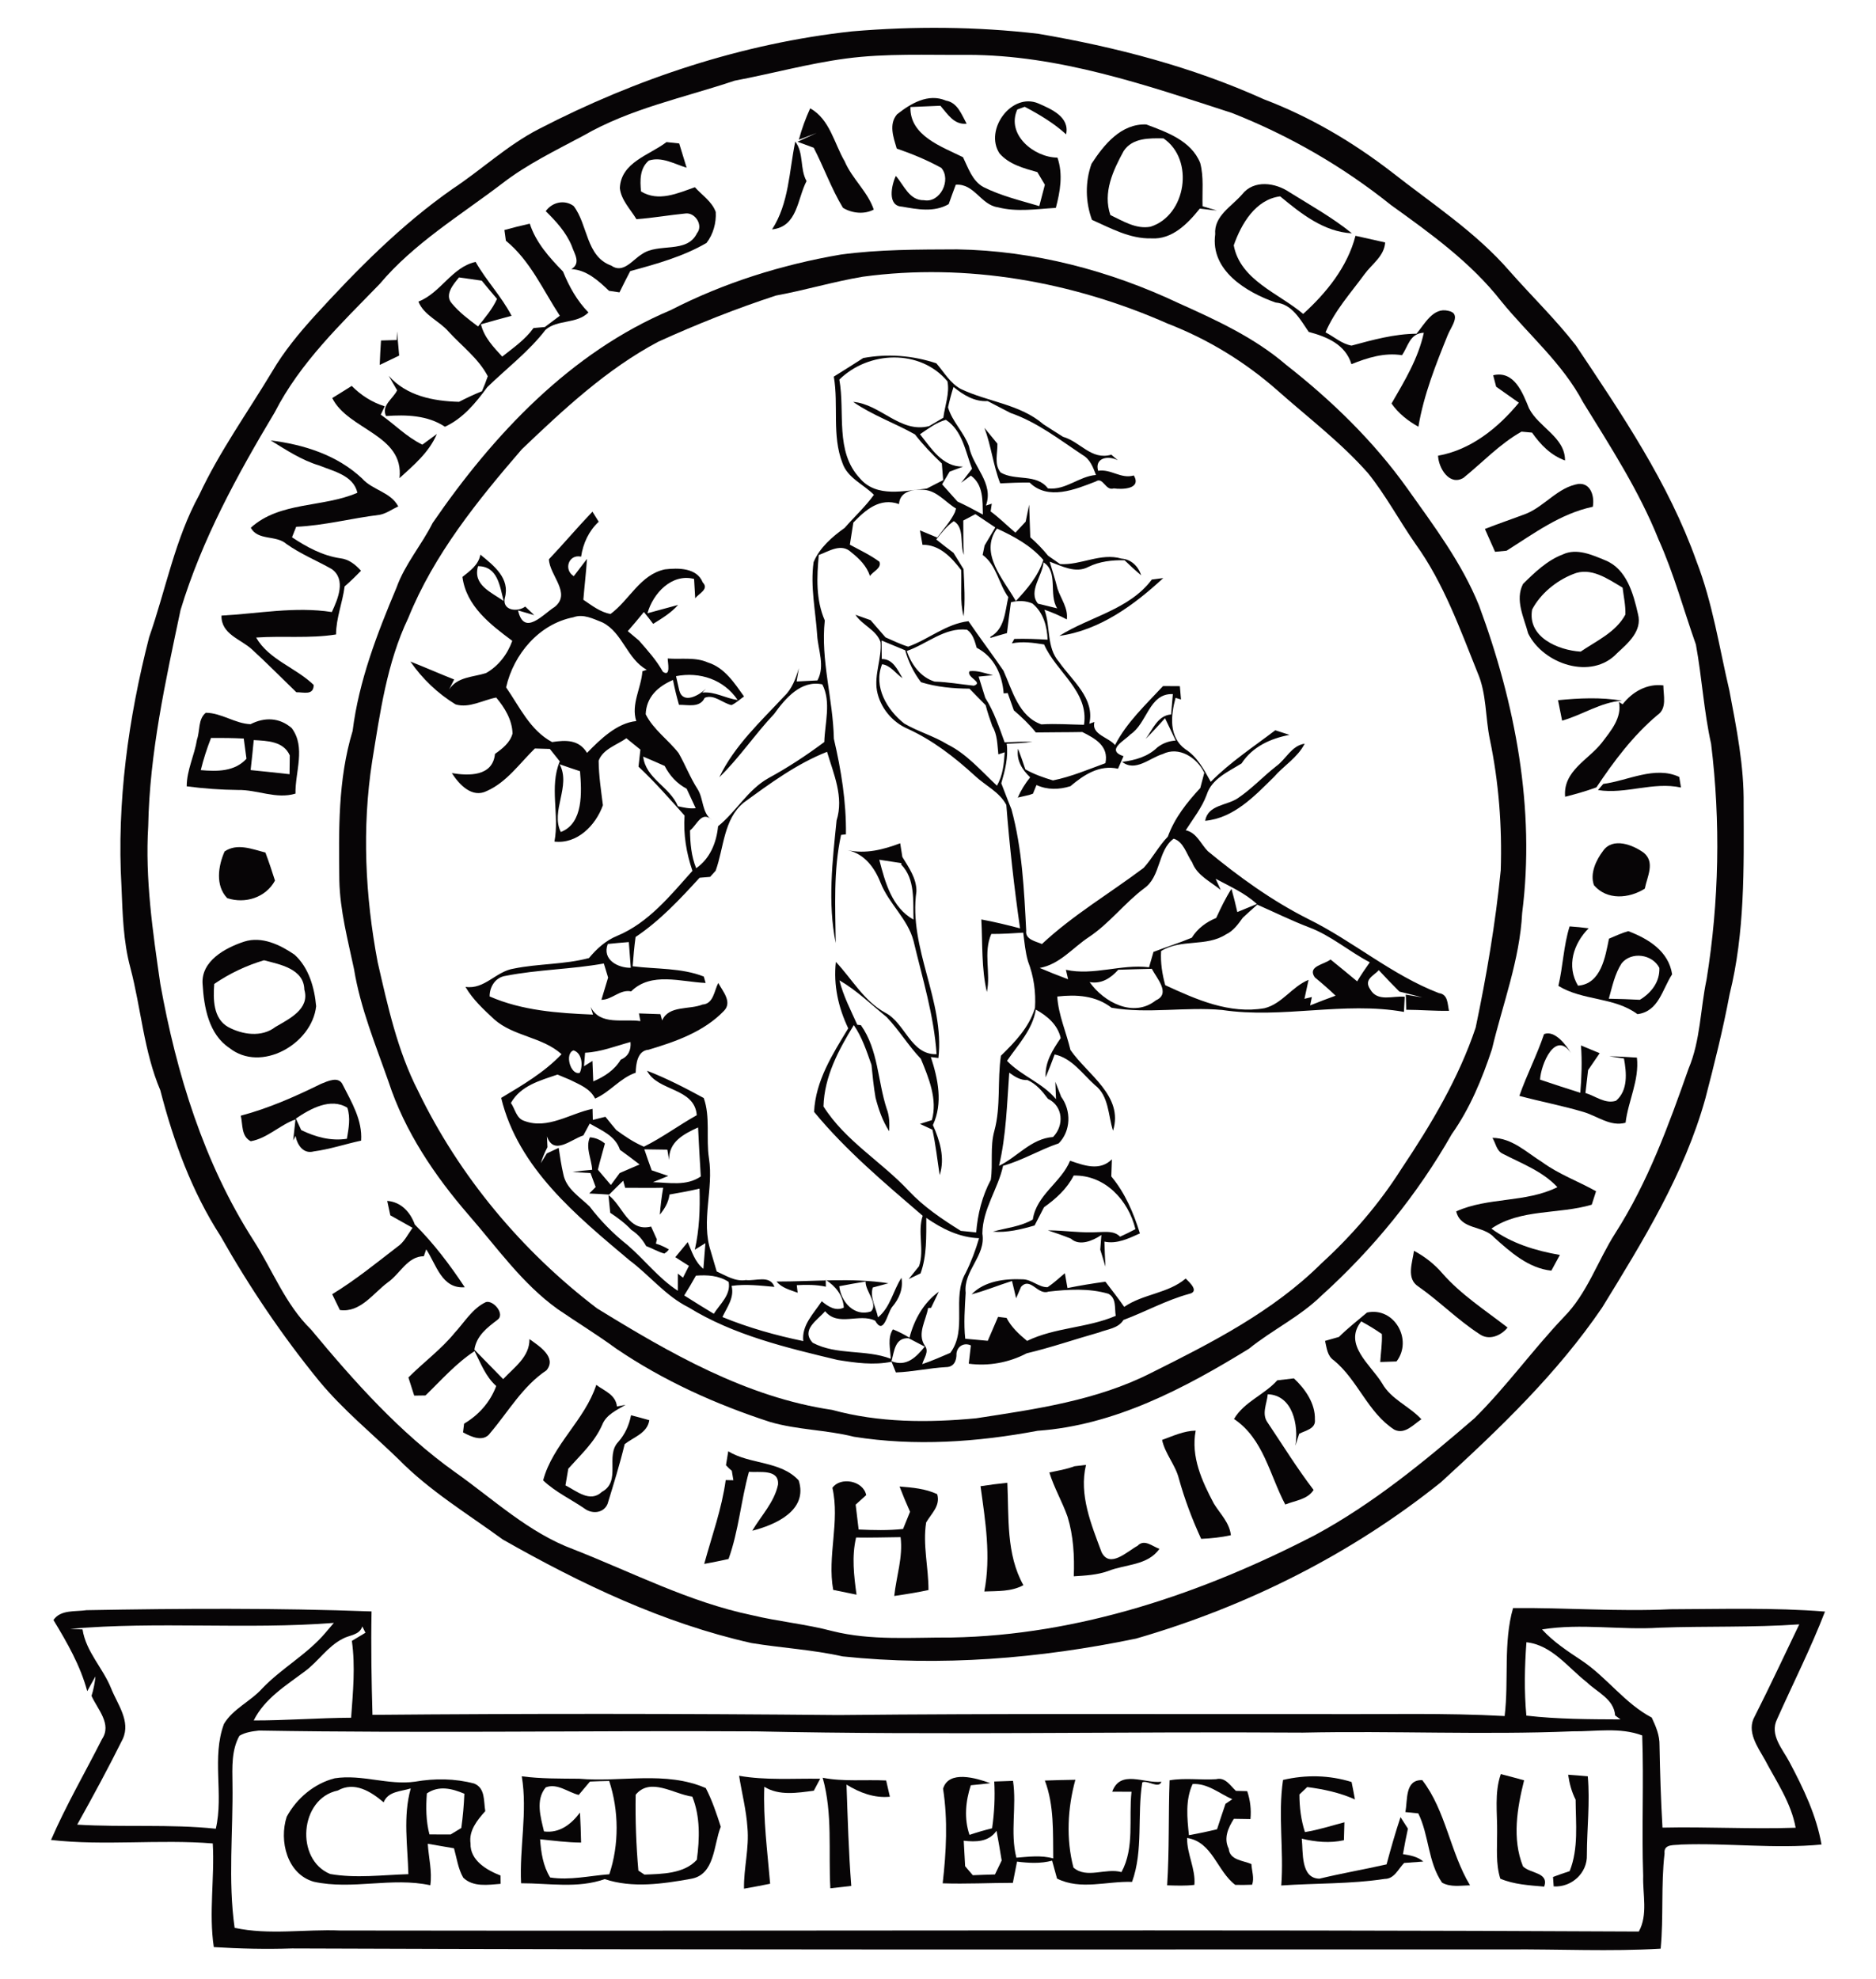 <svg width="91" height="96" viewBox="0 0 91 96" fill="none" xmlns="http://www.w3.org/2000/svg">
<path d="M41.325 1.522C44.327 1.266 47.369 1.287 50.366 1.638C54.116 2.279 57.832 3.242 61.309 4.816C63.543 5.663 65.615 6.886 67.508 8.345C69.459 9.88 71.575 11.249 73.217 13.14C74.281 14.35 75.446 15.474 76.437 16.747C78.656 20.07 80.939 23.42 82.29 27.218C83.074 29.238 83.394 31.39 83.887 33.489C84.233 35.317 84.606 37.161 84.579 39.031C84.59 42.106 84.645 45.228 83.897 48.232C83.58 49.931 83.158 51.608 82.723 53.28C81.703 56.946 79.689 60.206 77.717 63.418C75.543 66.615 72.732 69.302 69.894 71.895C65.539 75.387 60.459 77.929 55.112 79.475C50.442 80.445 45.625 80.841 40.873 80.34C39.416 80.013 37.923 79.933 36.455 79.693C32.178 78.733 28.182 76.827 24.387 74.669C22.669 73.414 20.826 72.303 19.329 70.774C18.036 69.521 16.633 68.376 15.482 66.984C13.685 64.784 12.094 62.421 10.694 59.947C9.304 57.793 8.415 55.358 7.778 52.885C6.975 50.991 6.844 48.915 6.325 46.943C5.976 45.653 5.947 44.313 5.892 42.989C5.659 38.92 6.225 34.837 7.235 30.905C8.042 28.602 8.483 26.155 9.666 24C10.649 21.898 12.005 20.012 13.195 18.032C13.77 17.048 14.496 16.172 15.256 15.331C17.307 13.084 19.46 10.903 21.959 9.157C23.372 8.221 24.62 7.039 26.136 6.259C30.872 3.809 36.017 2.102 41.325 1.522ZM41.041 2.838C39.219 3.081 37.438 3.574 35.634 3.914C33.174 4.74 30.581 5.262 28.31 6.573C26.968 7.293 25.58 7.957 24.369 8.893C22.329 10.449 20.089 11.789 18.416 13.775C16.549 15.698 14.564 17.578 13.326 19.999C11.506 23.038 9.791 26.176 8.758 29.586C8.029 33.038 7.256 36.517 7.19 40.064C7.035 42.628 7.408 45.184 7.775 47.713C8.556 52.067 9.888 56.398 12.285 60.143C13.219 61.59 13.832 63.26 15.086 64.484C17.184 67.01 19.394 69.492 22.079 71.407C23.944 72.725 25.651 74.345 27.822 75.149C30.681 76.27 33.439 77.707 36.463 78.338C37.758 78.652 39.09 78.77 40.38 79.113C42.269 79.585 44.225 79.414 46.152 79.424C52.341 79.314 58.333 77.28 63.795 74.453C66.617 72.926 69.105 70.877 71.528 68.785C73.073 67.253 74.347 65.473 75.847 63.893C76.993 62.743 77.494 61.155 78.357 59.808C79.933 57.344 80.942 54.583 81.907 51.835C82.489 50.461 82.476 48.942 82.783 47.499C83.389 43.733 83.467 39.861 83.001 36.077C82.647 34.486 82.558 32.862 82.264 31.264C81.663 29.562 81.191 27.811 80.452 26.166C79.505 23.802 78.115 21.658 76.786 19.503C75.795 17.623 74.148 16.241 72.823 14.614C71.35 12.728 69.388 11.322 67.466 9.94C65.143 8.076 62.536 6.575 59.77 5.483C55.6 4.13 51.357 2.659 46.92 2.661C44.962 2.677 42.99 2.58 41.041 2.838Z" fill="#070506"/>
<path d="M43.514 5.544C44.175 5.022 45.022 4.51 45.887 4.88C46.451 4.975 46.645 5.56 46.889 6C46.275 6.064 45.966 5.531 45.617 5.13C45.132 5.154 44.644 5.167 44.162 5.191C44.123 6.586 45.68 7.111 46.713 7.625C46.968 8.145 47.157 8.764 47.694 9.068C48.554 9.5 49.496 9.724 50.413 9.996C50.503 9.651 50.594 9.305 50.684 8.96C50.563 8.754 50.44 8.551 50.319 8.348C49.666 8.163 48.948 7.976 48.483 7.44C47.733 6.293 49.073 4.466 50.369 5.017C50.99 5.291 51.898 5.668 51.714 6.515C51.116 5.969 50.419 5.555 49.708 5.18C49.619 5.212 49.438 5.28 49.346 5.312C48.798 6.533 50.167 7.641 51.294 7.644C51.572 8.448 51.428 9.284 51.216 10.083C50.282 10.136 49.325 10.294 48.407 10.054C47.576 9.941 47.264 8.891 46.362 8.96C46.244 9.273 46.129 9.587 46.019 9.901C45.31 10.31 44.508 10.154 43.75 10.022C43.029 9.988 43.242 8.981 43.454 8.532C43.85 8.983 44.109 9.73 44.82 9.711C45.602 9.859 46.163 8.727 45.659 8.142C44.972 7.762 44.24 7.462 43.498 7.206C43.341 6.67 43.1 6.027 43.514 5.544Z" fill="#070506"/>
<path d="M38.75 6.778C38.891 6.253 39.075 5.747 39.3 5.254C40.255 5.789 40.459 6.944 40.973 7.825C41.333 8.672 42.09 9.294 42.384 10.165C41.917 10.413 41.325 10.344 40.889 10.08C40.328 9.152 39.964 8.118 39.471 7.166L38.684 6.876L39.612 6.449C39.395 6.53 38.965 6.697 38.75 6.778Z" fill="#070506"/>
<path d="M52.947 7.944C53.547 7.018 54.384 5.987 55.603 6.037C56.599 6.411 57.782 6.823 58.218 7.902C58.401 8.585 58.309 9.305 58.333 10.004C58.506 10.056 58.855 10.159 59.03 10.212C58.752 10.18 58.474 10.151 58.197 10.12C57.617 10.845 56.856 11.628 55.852 11.562C54.809 11.589 53.891 11.074 52.968 10.663C52.648 9.793 52.632 8.817 52.947 7.944ZM54.507 7.324C53.993 8.265 53.487 9.339 53.862 10.431C54.47 10.718 55.11 11.13 55.813 10.995C57.541 10.447 57.955 7.743 56.437 6.712C55.755 6.702 54.932 6.68 54.507 7.324Z" fill="#070506"/>
<path d="M30.067 9.12C30.127 7.865 31.496 7.53 32.33 6.892C32.485 6.907 32.794 6.942 32.946 6.958C33.067 7.351 33.188 7.741 33.306 8.134C32.71 7.957 32.112 7.585 31.475 7.786C31.027 8.16 31.043 8.761 31.095 9.286C31.942 9.803 32.87 9.376 33.707 9.081C34.053 9.468 34.538 9.774 34.719 10.283C34.748 10.813 34.598 11.362 34.271 11.784C33.13 12.448 31.837 12.805 30.571 13.15C30.392 13.49 30.219 13.836 30.049 14.181C29.92 14.163 29.669 14.126 29.54 14.105C29.034 13.617 28.452 13.089 27.715 13.053C28.205 12.762 27.849 12.288 27.733 11.926C27.46 11.264 26.973 10.734 26.472 10.241C26.787 9.803 27.382 9.669 27.825 9.991C28.523 10.895 28.418 12.441 29.648 12.881C30.232 13.295 30.681 12.601 31.134 12.33C31.931 11.76 33.321 12.325 33.809 11.312C34.126 10.929 33.72 10.299 33.258 10.354C32.461 10.431 31.672 10.573 30.872 10.631C30.584 10.151 30.125 9.698 30.067 9.12Z" fill="#070506"/>
<path d="M38.576 6.865C39.004 7.432 38.789 8.187 39.124 8.783C38.671 9.642 38.694 10.995 37.451 11.127C38.275 9.851 38.277 8.308 38.576 6.865Z" fill="#070506"/>
<path d="M60.255 9.424C60.824 8.704 61.87 8.859 62.549 9.323C63.575 9.962 64.634 10.552 65.576 11.315C64.22 11.249 63.103 10.357 62.098 9.524C60.9 9.674 60.21 10.861 59.846 11.9C60.163 13.596 62.033 14.224 63.213 15.226C64.34 14.208 65.368 12.934 65.751 11.436C66.228 11.547 66.708 11.652 67.191 11.76C67.144 12.433 66.546 12.805 66.184 13.306C65.518 14.216 64.742 15.068 64.298 16.12C64.715 16.336 65.085 16.679 65.56 16.763C66.593 16.484 67.631 16.196 68.712 16.186C69.105 15.716 69.519 14.893 70.248 15.075C70.922 15.205 70.377 15.869 70.23 16.241C69.645 17.684 69.061 19.155 68.803 20.698C68.295 20.413 67.836 20.055 67.5 19.572C68.13 18.48 68.796 17.389 69.066 16.138C68.376 16.17 68.308 16.806 68.006 17.228C67.151 17.093 66.339 17.349 65.555 17.663C65.263 16.703 64.364 16.334 63.483 16.099C63.071 15.5 62.681 14.746 61.873 14.672C60.454 14.174 58.705 13.119 58.946 11.365C58.876 10.473 59.751 10.012 60.255 9.424Z" fill="#070506"/>
<path d="M24.468 11.156C24.875 11.043 25.287 10.94 25.698 10.848C25.995 11.768 26.653 12.496 27.311 13.171C27.607 13.902 27.99 14.587 28.544 15.155C27.974 15.727 27.044 15.484 26.462 15.998C25.651 17.051 24.584 17.86 23.637 18.778C23.079 19.54 22.46 20.295 21.584 20.698C20.734 20.136 19.699 20.11 18.726 20.179C18.482 19.662 19.075 19.335 19.263 18.931C19.127 18.696 18.991 18.462 18.854 18.227C19.72 19.208 21.023 19.456 22.266 19.49C22.628 19.303 22.997 19.129 23.378 18.976C23.483 18.736 23.577 18.496 23.661 18.248C23.212 17.386 22.405 16.792 21.76 16.085C21.306 15.558 20.572 15.305 20.296 14.63C21.387 14.202 21.917 12.955 23.071 12.704C23.59 13.617 24.332 14.382 24.815 15.318C24.316 15.45 23.823 15.587 23.33 15.729C23.483 16.365 23.936 16.832 24.361 17.296C24.899 16.871 25.473 16.476 25.879 15.911C26.016 15.898 26.294 15.874 26.43 15.861C26.671 15.677 26.913 15.495 27.156 15.315C26.336 14.065 25.725 12.644 24.539 11.676C24.521 11.547 24.484 11.286 24.468 11.156ZM21.912 14.709C22.274 15.152 22.735 15.492 23.189 15.835C23.524 15.41 23.884 14.996 24.109 14.498C23.858 14.205 23.611 13.91 23.367 13.612C23 13.559 22.633 13.506 22.266 13.456C22.001 13.778 21.547 14.295 21.912 14.709Z" fill="#070506"/>
<path d="M40.782 12.348C42.649 12.095 44.542 12.103 46.425 12.095C50.146 12.156 53.828 13.121 57.187 14.711C59.009 15.529 60.861 16.381 62.389 17.697C64.595 19.424 66.632 21.4 68.266 23.692C69.551 25.504 70.909 27.297 71.746 29.375C73.5 34.112 74.481 39.228 73.836 44.284C73.72 46.56 72.892 48.697 72.37 50.891C71.893 52.334 71.303 53.763 70.422 55.008C68.751 57.946 66.588 60.599 64.086 62.856C63.042 63.874 61.71 64.505 60.583 65.417C57.452 67.343 54.064 69.133 50.332 69.397C47.403 69.948 44.377 70.157 41.422 69.687C40.079 69.347 38.676 69.358 37.347 68.967C34.724 68.115 32.181 66.968 29.894 65.415C28.971 64.74 27.998 64.144 27.057 63.5C25.334 62.268 24.109 60.507 22.73 58.927C21.078 57.017 19.63 54.873 18.841 52.45C18.212 50.659 17.48 48.889 17.173 47.006C16.872 45.584 16.494 44.171 16.46 42.71C16.431 40.278 16.389 37.802 17.105 35.452C17.407 33.025 18.293 30.736 19.234 28.5C19.641 27.36 20.448 26.44 20.986 25.366C23.928 21.081 27.676 17.088 32.529 15.044C35.115 13.715 37.923 12.836 40.782 12.348ZM41.849 13.422C40.433 13.659 39.056 14.076 37.645 14.334C35.702 14.967 33.799 15.727 31.937 16.571C29.438 17.895 27.348 19.849 25.313 21.79C23.163 24.28 21.049 26.893 19.803 29.977C18.762 32.155 18.437 34.571 18.052 36.931C17.553 40.159 17.713 43.464 18.319 46.666C18.81 48.799 19.276 50.959 20.283 52.919C22.279 57.057 25.318 60.686 28.958 63.458C32.487 65.631 36.206 67.773 40.365 68.384C42.633 69.007 45.022 69.012 47.348 68.791C50.24 68.347 53.206 67.931 55.847 66.586C58.771 65.127 61.752 63.611 64.099 61.277C65.578 59.924 66.9 58.394 67.975 56.698C69.412 54.551 70.757 52.302 71.581 49.841C72.11 47.322 72.543 44.775 72.797 42.211C72.866 40.083 72.703 37.941 72.268 35.855C72.045 34.787 72.116 33.653 71.678 32.638C70.815 30.494 70.026 28.278 68.665 26.387C67.875 25.256 67.225 24.027 66.36 22.951C65.041 21.455 63.444 20.25 61.959 18.931C60.397 17.555 58.598 16.455 56.657 15.703C52.034 13.659 46.876 12.739 41.849 13.422Z" fill="#070506"/>
<path d="M19.245 16.492C19.248 16.386 19.256 16.178 19.258 16.072C19.292 16.463 19.331 16.856 19.363 17.246C19.048 17.399 18.736 17.549 18.419 17.7C18.435 17.304 18.453 16.908 18.482 16.515C18.673 16.51 19.053 16.497 19.245 16.492Z" fill="#070506"/>
<path d="M41.875 17.365C43.063 17.146 44.272 17.241 45.418 17.621C45.793 18.05 46.089 18.588 46.606 18.866C47.914 19.493 49.48 19.601 50.61 20.577C50.925 20.783 51.245 20.983 51.565 21.186C52.412 21.429 52.934 22.334 53.907 22.054C53.985 22.123 54.142 22.257 54.221 22.323C53.752 22.08 53.088 22.204 53.267 22.835C53.901 22.735 54.368 23.244 55 23.061C55.383 23.726 54.439 23.747 54.025 23.689C53.618 23.826 53.518 23.109 53.151 23.354C52.157 23.739 50.841 24.288 49.942 23.404C49.467 23.402 48.992 23.42 48.518 23.444C48.177 22.574 48.082 21.627 47.752 20.751C47.964 21.004 48.166 21.265 48.381 21.519C48.394 21.991 48.211 22.51 48.536 22.916C49.252 23.341 50.275 22.953 50.833 23.689C51.699 23.787 52.344 23.098 53.164 23.038C53.025 22.674 52.881 22.278 52.525 22.075C51.4 21.329 50.311 20.474 49.021 20.031C48.651 19.836 48.276 19.649 47.909 19.454C47.27 19.493 46.727 19.156 46.252 18.768C46.147 19.095 46.061 19.425 45.987 19.759C46.192 20.456 46.758 20.967 47.002 21.645C47.185 22.645 48.224 23.42 47.825 24.523L48.109 24.43C48.096 24.523 48.067 24.71 48.053 24.805C48.478 25.119 48.851 25.493 49.255 25.836C49.42 25.657 49.588 25.48 49.753 25.301C49.795 25.092 49.879 24.681 49.921 24.475C49.942 25.003 49.957 25.533 49.976 26.06C50.29 26.332 50.579 26.633 50.841 26.954C50.988 27.055 51.276 27.258 51.423 27.36C52.441 27.421 53.385 26.799 54.4 27.094C54.871 27.126 55.218 27.468 55.357 27.906C55.076 27.672 54.809 27.424 54.549 27.173C53.946 27.163 53.343 27.226 52.797 27.495C52.176 27.827 51.505 27.455 50.917 27.242C51.046 27.68 51.19 28.117 51.3 28.563C51.465 29.051 51.822 29.502 51.748 30.043C51.4 29.858 51.038 29.7 50.663 29.573C50.969 30.399 50.752 31.401 51.368 32.102C52.005 33.015 53.125 33.872 52.839 35.104L53.088 35.017C52.926 35.629 53.781 35.758 54.087 36.138C54.659 35.027 55.582 34.178 56.416 33.276C56.686 33.276 56.959 33.279 57.232 33.281C57.245 33.442 57.271 33.767 57.287 33.927L57.024 33.848C56.791 34.7 56.686 35.742 57.489 36.333C58.081 36.707 58.401 37.327 58.731 37.92C59.678 36.963 60.798 36.23 61.86 35.42C62.091 35.491 62.321 35.568 62.552 35.644C61.627 35.818 60.756 36.217 60.224 37.029C59.586 37.43 58.776 37.77 58.532 38.551C58.299 39.181 57.874 39.709 57.517 40.27C58.052 40.389 58.241 40.93 58.587 41.283C60.1 42.531 61.697 43.688 63.454 44.572C65.639 45.648 67.511 47.291 69.798 48.169C70.246 48.23 70.209 48.689 70.288 49.029C69.596 49.039 68.906 48.979 68.214 48.976L68.19 48.243C68.392 48.277 68.793 48.346 68.995 48.377C68.625 48.277 68.25 48.188 67.881 48.095C67.542 47.755 67.209 47.41 66.882 47.056C66.648 47.323 66.132 47.499 66.467 47.987C66.824 48.617 67.574 48.285 68.14 48.346C68.132 48.528 68.112 48.897 68.101 49.079C65.177 48.559 62.217 49.425 59.285 48.987C57.504 48.823 55.679 49.182 53.92 48.879C53.151 48.283 52.215 48.23 51.284 48.335C51.342 49.232 51.719 50.057 51.924 50.925C52.747 52.123 54.517 53.151 53.99 54.844C53.749 54.093 53.794 53.151 53.107 52.626C52.501 52.083 52 51.326 51.158 51.144C51.022 51.516 50.878 51.888 50.723 52.255C50.678 51.513 51.059 50.928 51.452 50.35C51.308 49.702 50.799 49.274 50.246 48.968C50.083 49.949 49.386 50.667 48.848 51.453C49.548 52.188 50.56 52.513 51.224 53.312C51.216 53.104 51.2 52.682 51.192 52.471C51.284 52.713 51.379 52.956 51.476 53.199C51.969 53.866 51.95 54.855 51.355 55.456C50.435 55.765 49.595 56.284 48.657 56.543C48.415 57.669 47.66 58.645 47.652 59.834C47.831 60.921 46.724 61.617 46.842 62.706C46.8 63.447 46.742 64.191 46.821 64.932C47.185 64.964 47.547 64.998 47.914 65.032C48.077 64.645 48.248 64.26 48.413 63.872C48.515 63.885 48.722 63.909 48.825 63.922C49.06 64.376 49.433 64.716 49.821 65.038C51.177 64.378 52.734 64.418 54.121 63.822C54.059 63.447 54.163 62.965 53.765 62.751C52.816 62.474 51.819 62.538 50.854 62.648C50.34 62.836 49.986 61.915 49.53 62.414C49.47 62.553 49.349 62.83 49.289 62.97C49.228 62.691 49.155 62.406 49.089 62.131C48.434 62.337 47.797 62.603 47.13 62.778C47.755 62.129 48.751 62.013 49.601 62.05C50.041 62.05 50.387 62.445 50.817 62.432C51.116 62.232 51.379 61.984 51.654 61.754C51.685 61.934 51.748 62.295 51.78 62.474C52.388 62.35 53.004 62.25 53.621 62.166C53.928 62.572 54.245 62.97 54.533 63.387C55.451 62.754 56.657 62.741 57.515 62.013C57.701 62.197 58.202 62.646 57.675 62.759C56.568 63.062 55.564 63.624 54.496 64.022C54.242 64.436 53.715 64.468 53.306 64.629C52.136 64.959 50.985 65.359 49.803 65.639C48.943 66.09 47.956 66.272 46.992 66.143C47.018 65.921 47.068 65.478 47.094 65.257C46.779 65.104 46.436 65.286 46.396 65.647C46.407 65.998 46.273 66.309 45.885 66.309C45.072 66.354 44.272 66.538 43.457 66.567C43.404 66.438 43.299 66.177 43.247 66.048C42.376 66.227 41.492 66.101 40.627 65.961C38.147 65.365 35.598 64.766 33.398 63.41C32.288 62.859 31.509 61.852 30.526 61.121C27.977 58.974 25.132 56.659 24.311 53.251C25.342 52.632 26.404 52.014 27.24 51.131C26.299 50.284 24.914 50.276 23.97 49.438C23.459 48.96 22.932 48.48 22.578 47.866C23.504 48.006 24.054 47.114 24.92 46.98C26.121 46.734 27.374 46.787 28.57 46.468C28.945 46.017 29.385 45.616 29.936 45.392C31.454 44.762 32.519 43.432 33.589 42.238C33.293 41.381 33.143 40.463 33.206 39.556C32.482 38.746 31.764 37.926 30.972 37.185C30.993 36.976 31.04 36.565 31.064 36.359C30.838 36.175 30.613 35.99 30.384 35.808C29.923 36.135 29.246 36.33 29.039 36.897C29.044 37.622 29.157 38.34 29.246 39.057C28.895 40.033 28.001 40.948 26.894 40.819C27.146 39.527 26.635 38.163 27.154 36.929C27.033 36.776 26.792 36.475 26.671 36.325C26.49 36.319 26.128 36.309 25.945 36.304C25.206 37.024 24.581 37.939 23.614 38.366C22.895 38.727 22.276 38.052 21.917 37.498C22.743 37.633 23.9 37.667 24.01 36.567C24.366 36.314 24.744 36.024 24.862 35.578C24.841 34.908 24.484 34.328 24.07 33.833C23.42 33.954 22.764 34.363 22.098 34.165C21.233 33.637 20.485 32.923 19.908 32.087C20.619 32.366 21.319 32.677 22.03 32.957C21.967 33.078 21.844 33.324 21.783 33.445C22.179 32.822 22.953 32.846 23.577 32.646C24.177 32.306 24.618 31.733 24.849 31.082C23.789 30.291 22.617 29.402 22.431 27.983C22.798 27.69 23.212 27.403 23.302 26.901C23.947 27.429 24.757 28.049 24.487 29.006C24.351 29.623 25.111 29.697 25.478 29.42C25.588 29.523 25.806 29.731 25.916 29.837C25.72 29.779 25.326 29.666 25.129 29.607C25.421 30.9 26.362 29.771 26.905 29.439C27.733 28.774 26.656 27.912 26.627 27.126C27.345 26.369 28.017 25.57 28.738 24.818C28.814 24.939 28.966 25.182 29.042 25.306C28.559 25.757 28.287 26.348 28.187 26.999C27.576 26.865 27.329 27.643 27.833 27.946C27.993 27.735 28.313 27.316 28.473 27.107C28.431 27.769 28.35 28.428 28.297 29.09C28.709 29.367 29.115 29.692 29.616 29.779C30.537 29.101 31.053 27.869 32.252 27.616C32.894 27.542 33.801 27.529 34.09 28.252C34.41 28.574 33.898 28.787 33.723 29.017C33.71 28.785 33.681 28.315 33.668 28.08C32.587 27.798 31.672 28.785 31.407 29.745C31.903 29.615 32.396 29.47 32.894 29.341C32.553 29.724 32.113 29.992 31.683 30.259C31.536 30.064 31.389 29.871 31.234 29.684C30.98 29.998 30.718 30.306 30.453 30.612C30.631 30.763 30.812 30.913 30.993 31.066C31.413 31.546 31.843 32.021 32.155 32.582C32.553 32.862 32.388 32.121 32.388 31.939C33.036 31.989 33.723 31.86 34.336 32.131C35.147 32.382 35.624 33.126 36.091 33.78C35.889 33.919 35.708 34.099 35.482 34.199C35.052 34.107 34.633 33.656 34.184 33.846C33.946 34.347 33.377 34.178 32.936 34.186C32.821 33.788 32.724 33.387 32.645 32.981C31.919 33.294 31.352 33.803 31.321 34.645C31.698 35.394 32.409 35.874 32.915 36.523C33.243 37.092 33.476 37.712 33.833 38.266C34.142 38.743 34.032 39.429 34.538 39.777C34.032 39.289 33.799 40.038 33.471 40.276C33.479 40.898 33.531 41.526 33.77 42.111C34.444 41.642 34.756 40.866 34.832 40.075C35.713 39.366 36.264 38.311 37.276 37.741C38.222 37.227 39.119 36.636 39.985 35.99C40.011 35.072 40.328 34.044 39.888 33.194C38.862 32.973 38.094 33.872 37.556 34.624C36.623 35.61 35.865 36.755 34.892 37.699C35.629 36.161 36.893 35.001 38.036 33.775C38.422 33.41 38.603 32.907 38.75 32.408C38.723 32.569 38.668 32.894 38.642 33.054C38.894 33.041 39.397 33.015 39.652 33.002C40.032 32.303 39.683 31.535 39.639 30.807C39.562 29.628 39.3 28.447 39.465 27.265C39.757 26.564 40.368 26.036 40.973 25.604C41.44 25.066 41.972 24.581 42.392 24C41.889 23.489 41.112 23.186 40.866 22.46C40.344 21.12 40.685 19.657 40.446 18.267C40.923 17.966 41.403 17.673 41.875 17.365ZM40.714 18.412C41.002 20.005 40.491 21.893 41.708 23.196C42.518 24.161 43.871 23.797 44.954 23.697C45.219 23.56 45.486 23.425 45.751 23.288C45.735 23.085 45.704 22.684 45.686 22.481C45.221 22.041 44.776 21.577 44.382 21.07C43.396 20.514 42.319 20.142 41.385 19.493C42.722 19.604 43.664 21.023 45.067 20.669C45.24 20.567 45.586 20.363 45.759 20.261C45.832 19.678 46.074 19.076 45.958 18.494C44.631 16.914 42.127 17.019 40.714 18.412ZM44.626 21.062C45.179 21.751 45.714 22.65 46.716 22.632C46.498 22.713 46.281 22.795 46.063 22.877C45.971 23.03 45.791 23.338 45.699 23.491C45.948 23.768 46.197 24.048 46.446 24.327C46.866 24.52 47.272 24.736 47.676 24.958C47.66 24.285 47.705 23.507 47.094 23.069C46.976 23.154 46.742 23.328 46.627 23.415C46.803 23.188 46.976 22.961 47.151 22.735C46.831 21.901 46.687 20.886 45.882 20.363C45.413 20.49 45.025 20.796 44.626 21.062ZM43.609 24.449C42.683 24.122 41.991 24.723 41.393 25.348C41.335 25.704 41.278 26.063 41.225 26.419C41.71 26.683 42.216 26.917 42.66 27.247C42.778 27.561 42.347 27.711 42.201 27.938C42.038 27.45 41.687 27.099 41.296 26.791C40.811 26.324 40.221 26.735 39.717 26.92C39.62 27.985 39.57 29.09 40.008 30.093C39.801 32.023 40.41 33.912 40.449 35.834C40.803 37.353 41.055 38.899 41.034 40.468L40.798 40.495C40.42 42.225 40.52 43.984 40.538 45.74C40.142 43.783 40.381 41.76 40.58 39.796C40.942 38.656 40.436 37.541 40.118 36.465C38.642 37.047 37.352 37.999 36.078 38.928C35.094 39.732 35.118 41.122 34.714 42.233C34.646 42.306 34.515 42.454 34.446 42.531C34.318 42.541 34.064 42.562 33.935 42.573C32.983 43.614 32.01 44.659 30.83 45.447C30.767 45.917 30.723 46.392 30.689 46.866C31.84 47.014 33.044 46.935 34.14 47.365C34.163 47.444 34.208 47.599 34.229 47.676C33.041 47.626 31.583 47.122 30.615 48.085C30.067 47.974 29.705 48.488 29.173 48.494C29.254 48.222 29.417 47.684 29.498 47.415C29.446 47.243 29.343 46.903 29.291 46.732C27.715 47.017 26.102 47.022 24.532 47.331C24.036 47.399 23.747 47.855 23.75 48.33C25.331 49.021 27.067 49.14 28.767 49.211L28.651 48.839C29.113 49.76 30.24 49.401 31.064 49.527C31.045 49.435 31.009 49.248 30.993 49.153C31.253 49.161 31.774 49.179 32.037 49.19C32.057 49.266 32.099 49.417 32.12 49.493C32.44 48.752 33.442 48.984 34.077 48.723C34.614 48.689 34.643 48.048 34.842 47.676C35.057 48.08 35.537 48.604 35.115 49.032C34.145 50.042 32.771 50.524 31.46 50.915C30.917 50.957 30.849 51.606 30.835 52.03C30.078 52.286 29.59 52.974 28.866 53.283C28.62 52.785 28.101 52.603 27.642 52.37C27.492 52.307 27.193 52.183 27.044 52.12C26.194 52.41 25.258 52.653 24.783 53.497C24.988 53.787 25.043 54.251 25.439 54.37C26.569 54.794 27.652 54.006 28.743 53.782C28.746 53.916 28.753 54.185 28.756 54.319C28.958 54.267 29.163 54.217 29.367 54.167C29.54 54.383 29.716 54.599 29.894 54.81C30.316 55.119 30.752 55.414 31.234 55.617C32.126 55.177 32.931 54.573 33.799 54.09C33.691 52.742 31.895 52.946 31.386 51.933C32.336 52.302 33.243 52.771 34.137 53.257C34.465 54.172 34.242 55.214 34.389 56.176C34.625 57.677 33.993 59.204 34.475 60.681C34.57 61.011 34.669 61.34 34.766 61.67C35.217 61.87 35.661 62.171 36.182 62.087C36.647 62.145 37.349 61.823 37.567 62.416C36.875 62.356 36.182 62.269 35.487 62.369C35.632 62.936 35.27 63.4 35.042 63.88C36.311 64.4 37.625 64.769 38.965 65.046C38.876 64.276 39.476 63.703 39.861 63.115C40.168 63.368 40.525 63.608 40.931 63.424C40.897 62.822 40.525 62.379 40.053 62.076L40.061 62.408C39.597 62.308 39.122 62.308 38.65 62.334L38.692 62.701C38.327 62.564 37.926 62.472 37.669 62.158C39.479 62.163 41.298 61.963 43.097 62.242C42.906 62.295 42.526 62.398 42.334 62.448C42.19 62.949 42.494 63.416 42.589 63.896C43.197 63.4 43.318 62.603 43.727 61.976C43.821 62.516 43.614 62.999 43.268 63.4C43.032 63.722 42.867 64.793 42.452 64.057C41.676 63.677 40.653 64.368 40.024 63.598C39.647 64.041 38.839 64.495 39.421 65.127C40.593 65.747 41.98 65.433 43.208 65.903C43.192 65.441 43.035 64.89 43.315 64.476C43.59 64.589 43.858 64.724 44.117 64.882C44.346 64.001 44.797 63.192 45.539 62.651C45.413 62.909 45.287 63.17 45.164 63.434L45.02 63.442C44.922 64.038 44.471 64.69 44.862 65.27C45.085 65.56 44.812 65.874 44.736 66.164C45.2 66.011 45.646 65.808 46.097 65.618C46.942 64.484 46.155 62.949 46.837 61.749C47.109 61.206 47.322 60.639 47.492 60.056C46.546 60.024 45.696 59.602 44.933 59.072C44.928 59.969 44.965 60.905 44.655 61.762C44.511 61.831 44.222 61.971 44.078 62.039C44.243 61.828 44.411 61.62 44.582 61.411C44.849 60.626 44.495 59.771 44.757 58.969C42.919 57.384 41.034 55.807 39.489 53.929C39.562 52.413 40.386 51.131 41.146 49.878C40.664 48.863 40.423 47.787 40.546 46.655C41.333 47.489 41.907 48.552 42.94 49.119C43.916 49.62 44.175 51.17 45.431 51.131C45.305 49.251 44.747 47.462 44.314 45.64C44.034 44.569 43.121 43.839 42.717 42.823C42.429 42.085 41.933 41.412 41.12 41.238C42.001 41.428 42.846 41.209 43.666 40.901C43.693 41.067 43.745 41.399 43.771 41.565C44.083 42.077 44.464 42.607 44.453 43.235C44.062 46.001 45.83 48.536 45.52 51.316L45.153 51.268C45.502 52.334 45.748 53.502 45.253 54.567C45.591 55.327 45.848 56.171 45.581 56.996C45.468 56.261 45.389 55.52 45.229 54.792C45.027 54.697 44.823 54.604 44.624 54.512C44.768 54.467 45.056 54.375 45.203 54.33C45.486 53.323 45.051 52.281 44.668 51.355C44.065 50.722 43.611 49.96 43.008 49.33C42.258 48.72 41.558 48.035 40.719 47.549C40.905 48.306 41.27 48.997 41.584 49.704C41.629 49.709 41.715 49.717 41.76 49.723C42.607 50.92 42.57 52.426 43.011 53.776C43.147 54.122 43.15 54.499 43.132 54.868C42.812 54.372 42.617 53.81 42.471 53.243C42.379 52.716 42.326 52.183 42.274 51.653C42.041 50.986 41.818 50.308 41.416 49.72C40.677 50.925 39.985 52.212 39.945 53.666C41 55.335 42.754 56.337 44.078 57.756C44.81 58.537 45.704 59.138 46.606 59.7C46.792 59.718 47.167 59.758 47.353 59.776C47.422 58.893 47.642 58.009 48.061 57.226C48.174 56.437 48.017 55.622 48.234 54.847C48.557 53.66 48.373 52.407 48.552 51.207C49.236 50.538 49.913 49.839 50.204 48.892C50.254 48.119 50.146 47.357 49.868 46.634C49.734 46.178 49.695 45.703 49.635 45.236C49.118 45.271 48.602 45.302 48.085 45.3C47.686 46.207 48.069 47.188 47.87 48.116C47.602 46.964 47.665 45.769 47.602 44.596C48.234 44.712 48.859 44.865 49.48 45.028C49.194 43.039 48.971 41.043 48.814 39.041C48.481 38.408 47.794 38.102 47.293 37.63C46.312 36.731 45.245 35.903 44.031 35.349C43.276 35.025 42.691 34.315 42.539 33.503C42.4 32.706 42.78 31.934 42.712 31.14C42.51 30.552 41.828 30.327 41.495 29.818C41.679 29.884 42.046 30.016 42.229 30.079C42.473 30.356 42.712 30.633 42.953 30.913C43.318 31.069 43.672 31.25 44.054 31.364C45.048 31.008 45.898 30.256 46.978 30.13C47.529 30.939 48.122 31.72 48.675 32.53C49.105 33.484 49.412 34.75 50.516 35.135C51.206 35.09 51.895 35.143 52.582 35.154C52.834 33.537 51.224 32.585 50.647 31.258C50.13 31.177 49.601 31.098 49.081 31.206C49.11 31.15 49.171 31.042 49.202 30.989C49.74 30.974 50.28 30.992 50.817 31.026C50.789 30.362 50.61 29.71 50.083 29.273C49.763 29.135 49.414 29.117 49.037 29.212C48.971 29.71 48.903 30.206 48.846 30.707C48.575 30.784 48.305 30.858 48.04 30.942V30.887C48.743 30.499 48.751 29.655 48.911 28.964C48.439 28.31 48.342 27.41 47.665 26.915C47.697 26.762 47.728 26.609 47.76 26.458C47.935 26.168 48.106 25.876 48.279 25.583C47.956 25.369 47.634 25.153 47.314 24.937C47.117 25.04 46.921 25.142 46.727 25.248C46.729 25.802 46.727 26.358 46.753 26.912C46.554 26.39 46.795 25.585 46.265 25.277C45.924 25.514 45.67 25.841 45.416 26.166C45.691 26.387 45.969 26.604 46.252 26.814C46.412 27.078 46.575 27.342 46.74 27.606C46.774 28.368 46.829 29.133 46.742 29.895C46.551 29.159 46.658 28.397 46.622 27.648C46.158 27.036 45.573 26.411 44.747 26.424C44.708 26.189 44.666 25.957 44.626 25.725C44.904 25.841 45.182 25.957 45.463 26.073C45.756 25.672 46.102 25.303 46.318 24.85L46.375 24.665C45.861 24.362 45.455 23.803 44.82 23.758C44.317 23.716 43.645 23.821 43.609 24.449ZM49.276 29.154C49.826 28.563 50.358 27.948 50.61 27.16C50.002 26.456 49.192 26.018 48.36 25.636C47.484 26.854 48.693 28.112 49.276 29.154ZM23.189 27.461C22.919 28.373 23.837 28.729 24.432 29.151C24.243 28.434 24.151 27.466 23.189 27.461ZM50.618 27.276C50.568 27.922 49.865 28.684 50.348 29.278C50.581 29.336 51.048 29.449 51.282 29.507C50.852 28.832 51.355 27.743 50.618 27.276ZM24.55 33.339C25.208 34.289 25.714 35.42 26.779 35.992C27.44 35.892 28.079 35.863 28.476 36.517C29.118 35.858 29.933 35.064 30.864 34.974C30.599 34.16 31.106 33.368 31.161 32.559C31.213 32.54 31.321 32.503 31.373 32.485C30.413 31.965 30.204 30.678 29.22 30.188C28.774 30.014 28.297 29.76 27.812 29.94C26.157 30.259 24.912 31.728 24.55 33.339ZM43.986 31.575C44.207 32.229 44.658 32.854 45.34 33.06C45.977 33.078 46.606 33.192 47.238 33.258C47.731 33.097 46.858 32.851 47.028 32.556C47.416 32.501 47.797 32.669 48.172 32.748L47.471 32.817C47.553 33.076 47.715 33.593 47.794 33.851C48.219 34.516 48.465 35.27 48.733 36.008C49.181 35.987 49.632 35.964 50.083 35.982C49.669 36.04 49.249 36.056 48.832 36.074C48.919 36.728 48.751 37.369 48.57 37.992C48.735 38.411 48.89 38.836 49.063 39.252C49.585 41.17 49.677 43.166 49.779 45.142C49.719 45.574 50.251 45.658 50.542 45.788C52.045 44.382 53.838 43.327 55.475 42.095C55.905 41.623 56.201 41.04 56.649 40.579C56.975 39.674 57.578 38.917 58.223 38.221C58.27 38.036 58.367 37.667 58.417 37.483C58.068 36.752 57.192 36.177 56.398 36.575C55.771 36.76 55.073 37.459 54.434 36.953C55.06 36.873 55.674 36.705 56.141 36.251C56.4 36.05 56.697 35.94 57.03 35.919C56.901 35.647 56.642 35.106 56.513 34.835C56.206 35.175 55.897 35.515 55.572 35.84C55.915 35.386 56.151 34.703 56.807 34.653C56.828 34.405 56.87 33.914 56.891 33.666C55.734 33.614 55.65 35.09 54.83 35.623C54.57 35.913 53.613 36.38 54.499 36.678C54.434 36.831 54.3 37.132 54.232 37.285C53.332 37.082 52.577 37.58 51.921 38.134C51.373 38.303 50.812 38.319 50.277 38.076C50.235 38.181 50.149 38.39 50.107 38.495L49.931 38.556C49.792 38.588 49.509 38.654 49.37 38.685C49.522 38.332 49.729 38.002 49.97 37.702C49.58 37.332 49.294 36.873 49.383 36.317C49.509 36.647 49.627 36.979 49.737 37.316C50.157 37.554 50.615 37.715 51.077 37.852C51.958 37.675 52.782 37.322 53.621 37.016C53.796 36.185 53.122 35.816 52.498 35.505C51.748 35.52 50.996 35.513 50.246 35.526C49.931 35.13 49.561 34.782 49.178 34.452C49.079 34.173 48.982 33.893 48.882 33.616L48.685 33.632C48.617 32.717 48.221 31.852 47.377 31.419C47.283 31.1 47.199 30.749 46.91 30.544C45.832 30.415 44.957 31.24 43.986 31.575ZM42.762 31.066L42.772 31.963C43.32 31.96 43.541 32.495 43.779 32.896C43.454 32.675 43.197 32.269 42.788 32.218C42.353 33.302 43.027 34.439 43.866 35.096C44.534 35.486 45.292 35.697 45.956 36.103C46.905 36.573 47.597 37.398 48.36 38.108C48.644 37.612 48.701 37.047 48.735 36.488L48.428 36.589C48.376 36.124 48.384 35.631 48.135 35.22C48.014 34.885 47.901 34.547 47.812 34.204C47.55 33.938 47.285 33.674 47.026 33.403C46.234 33.397 45.437 33.324 44.676 33.089C44.325 32.63 44.062 32.1 43.91 31.541C43.527 31.38 43.145 31.221 42.762 31.066ZM32.792 32.796C32.831 32.973 32.912 33.326 32.952 33.5C33.146 34.178 33.925 33.711 34.247 33.405L34.069 33.593C34.675 33.529 35.196 33.877 35.781 33.951C35.107 32.952 33.938 32.572 32.792 32.796ZM31.2 36.697C31.321 37.767 32.495 38.158 32.884 39.105C33.167 39.168 33.453 39.234 33.746 39.2C33.639 38.965 33.419 38.493 33.308 38.255C32.839 38.01 32.485 37.622 32.241 37.15C31.895 36.995 31.549 36.844 31.2 36.697ZM27.146 37.069C27.712 38.129 26.692 39.337 27.204 40.355C28.308 39.93 28.216 38.414 28.135 37.406C27.804 37.298 27.474 37.185 27.146 37.069ZM55.493 43.092C54.538 43.812 53.812 44.793 52.813 45.455C52.026 45.975 51.407 46.774 50.432 46.948C50.886 47.141 51.347 47.325 51.811 47.497L51.704 47.038C53.052 47.333 54.379 46.75 55.737 46.916C55.789 46.729 55.899 46.357 55.952 46.17C56.568 45.933 57.2 45.737 57.811 45.482C58.089 45.033 58.511 44.722 58.994 44.524C59.217 44.042 59.445 43.559 59.736 43.111C59.841 43.483 59.935 43.86 60.019 44.237C60.255 44.139 60.73 43.944 60.968 43.847C60.384 43.311 59.655 42.992 58.968 42.623L59.214 43.166C58.718 42.755 58.068 42.47 57.827 41.826C57.557 41.441 57.415 40.819 56.93 40.679C56.149 41.246 56.322 42.52 55.493 43.092ZM42.652 41.7C42.932 42.781 43.26 44.018 44.312 44.603C44.283 43.699 44.403 42.641 43.719 41.937L43.721 41.863C43.454 41.821 42.919 41.739 42.652 41.7ZM60.286 44.511C60.061 44.822 59.828 45.155 59.468 45.321C58.509 45.941 57.294 45.524 56.322 46.128C56.288 46.687 56.374 47.243 56.523 47.784C58.031 48.48 59.644 49.2 61.343 48.9C62.198 48.684 62.678 47.847 63.475 47.526C63.425 47.755 63.326 48.217 63.276 48.446L63.635 48.359L63.551 48.765C63.96 48.602 64.372 48.444 64.786 48.293C64.461 47.982 64.123 47.687 63.777 47.404C63.399 46.856 64.241 46.787 64.54 46.537C64.975 46.885 65.403 47.243 65.833 47.599C66.024 47.28 66.231 46.974 66.446 46.674C65.437 46.149 64.564 45.374 63.488 44.975C62.639 44.648 61.821 44.245 60.987 43.878C60.751 44.087 60.517 44.295 60.286 44.511ZM29.482 45.785C29.191 46.555 29.988 46.953 30.597 46.94C30.573 46.629 30.526 46.004 30.503 45.693C30.162 45.719 29.821 45.751 29.482 45.785ZM52.855 47.634C53.547 48.615 54.987 49.385 56.072 48.517C56.812 48.19 56.091 47.428 55.873 46.99C55.33 47.001 54.788 47.019 54.245 47.035C53.88 47.444 53.429 47.737 52.855 47.634ZM28.381 51.06C28.368 51.223 28.342 51.553 28.329 51.716L28.738 51.458C28.748 51.706 28.769 52.202 28.777 52.45C29.315 52.223 29.805 51.906 30.112 51.395C30.484 51.239 30.618 50.928 30.584 50.54C29.855 50.738 29.144 51.026 28.381 51.06ZM28.124 52.033C28.287 51.687 28.239 51.076 27.82 50.946C27.372 51.102 27.681 52.173 28.124 52.033ZM48.956 52.028C48.846 53.536 48.809 55.066 48.46 56.545C49.354 56.118 50.01 55.227 51.08 55.148C51.628 54.591 51.573 53.65 50.833 53.294C50.56 52.927 50.267 52.574 49.842 52.386C49.493 52.402 49.22 52.218 48.956 52.028ZM28.297 55.071C27.691 55.266 26.86 56.066 26.53 55.116C26.535 55.248 26.548 55.509 26.556 55.641C26.425 55.889 26.317 56.15 26.233 56.419C26.304 56.3 26.451 56.063 26.524 55.944C26.669 55.878 26.957 55.744 27.101 55.675C27.164 56.1 27.227 56.527 27.324 56.946C27.458 57.656 28.122 58.051 28.601 58.518C29.134 59.217 29.75 59.842 30.437 60.386C31.271 61.105 31.947 62.002 32.881 62.606C32.881 62.398 32.881 61.981 32.881 61.773L33.13 61.971C33.201 61.828 33.345 61.543 33.419 61.398C33.196 61.258 32.975 61.119 32.758 60.976C32.907 60.794 33.211 60.43 33.361 60.246C33.563 60.712 33.707 61.208 34.119 61.543C34.145 61.232 34.195 60.607 34.218 60.296L33.704 60.615C33.925 59.642 33.961 58.647 33.932 57.651C33.45 57.767 32.962 57.854 32.474 57.938C32.432 58.312 32.239 58.629 32.008 58.914C32.039 58.476 32.094 58.041 32.17 57.608C31.554 57.624 30.938 57.606 30.324 57.611L30.23 57.268C29.999 57.49 29.773 57.714 29.548 57.941C29.226 57.919 28.903 57.901 28.583 57.888C28.662 57.809 28.816 57.653 28.895 57.574C28.832 57.405 28.706 57.065 28.643 56.896C28.426 56.883 27.99 56.857 27.773 56.846C28.087 56.799 28.405 56.762 28.725 56.738C28.698 56.216 28.389 55.67 28.614 55.163C28.882 55.182 29.123 55.282 29.343 55.464C29.233 55.889 29.1 56.306 29.003 56.735C29.16 56.92 29.475 57.292 29.632 57.476C29.773 57.281 29.918 57.086 30.062 56.894C30.382 56.759 30.704 56.619 31.024 56.48C30.712 56.234 30.392 55.999 30.073 55.77C29.85 55.084 29.17 54.826 28.607 54.496C28.528 54.639 28.376 54.929 28.297 55.071ZM32.459 56.263C32.435 56.139 32.391 55.886 32.37 55.762C32.092 55.757 31.533 55.749 31.255 55.746C31.37 56.087 31.488 56.424 31.612 56.764C31.811 56.833 32.215 56.97 32.417 57.036C32.231 57.112 31.858 57.263 31.672 57.339C32.456 57.358 33.295 57.542 33.993 57.062C33.943 56.271 33.901 55.477 33.862 54.684C33.167 55.003 32.43 55.38 32.459 56.263ZM33.757 61.873C33.576 62.197 33.387 62.519 33.19 62.833C33.665 63.131 34.14 63.434 34.625 63.722C34.926 63.242 35.461 62.809 35.346 62.176C34.863 61.862 34.31 61.831 33.757 61.873ZM40.711 62.385C40.792 63.149 41.445 63.883 42.253 63.606C42.615 63.221 41.967 62.622 41.988 62.158C41.561 62.226 41.136 62.303 40.711 62.385ZM43.244 66.022C43.968 66.312 44.443 65.826 44.857 65.315C44.66 65.212 44.272 65.009 44.078 64.909C43.409 64.869 43.381 65.536 43.244 66.022Z" fill="#070506"/>
<path d="M72.43 18.201C73.453 17.961 73.859 19.047 74.169 19.807C74.641 20.735 75.921 21.2 75.915 22.334C75.228 22.086 74.725 21.569 74.316 20.983C74.187 20.973 73.933 20.946 73.804 20.936C72.748 21.532 71.919 22.423 70.988 23.178C70.306 23.584 69.779 22.7 69.756 22.102C71.342 21.827 72.677 20.749 73.676 19.533C73.306 19.274 72.942 19.016 72.575 18.757C72.538 18.618 72.467 18.341 72.43 18.201Z" fill="#070506"/>
<path d="M16.116 19.306C16.434 19.113 16.746 18.916 17.061 18.718C17.512 19.174 18.047 19.517 18.663 19.707C18.613 19.81 18.518 20.013 18.469 20.113C19.15 20.588 19.73 21.202 20.488 21.566C20.721 21.395 20.957 21.221 21.191 21.049C20.813 21.941 20.073 22.558 19.379 23.191C19.612 21.073 16.882 20.857 16.116 19.306Z" fill="#070506"/>
<path d="M13.13 21.363C14.74 21.561 16.352 22.07 17.561 23.204C18.065 23.776 18.949 23.858 19.318 24.562C19.019 24.699 18.741 24.91 18.411 24.971C17.058 25.134 15.731 25.49 14.367 25.551C14.315 25.677 14.215 25.933 14.165 26.06C14.879 26.535 15.645 26.951 16.505 27.078C16.922 27.123 17.239 27.384 17.512 27.682C17.257 27.946 16.995 28.204 16.717 28.442C16.617 29.227 16.305 29.971 16.3 30.773C15.015 30.979 13.714 30.831 12.424 30.923C13.043 32.002 14.352 32.382 15.217 33.223C15.212 33.751 14.716 33.566 14.375 33.576C13.659 32.885 12.962 32.176 12.228 31.503C11.677 30.994 10.725 30.768 10.743 29.858C12.532 29.763 14.307 29.407 16.096 29.686C16.387 29.059 16.801 28.109 16.09 27.6C15.361 27.186 14.575 26.87 13.888 26.379C13.389 25.941 12.514 26.237 12.165 25.598C13.57 24.317 15.668 24.628 17.336 23.9C17.147 23.059 16.177 22.858 15.49 22.579C14.632 22.323 13.888 21.827 13.13 21.363Z" fill="#070506"/>
<path d="M74.046 24.91C74.945 24.535 75.577 23.631 76.573 23.47C77.182 23.425 77.35 24.098 77.263 24.58C75.703 24.907 74.402 25.878 73.081 26.711C72.942 26.724 72.661 26.751 72.522 26.764C72.359 26.395 72.192 26.026 72.029 25.656C72.698 25.392 73.377 25.166 74.046 24.91Z" fill="#070506"/>
<path d="M75.808 26.891C76.484 26.574 77.226 26.912 77.866 27.176C78.902 27.592 79.23 28.792 79.455 29.784C79.67 30.607 78.973 31.19 78.443 31.68C77.203 33.01 74.856 32.21 74.127 30.723C73.925 29.955 73.477 29.098 73.878 28.323C74.444 27.764 75.05 27.178 75.808 26.891ZM74.321 29.56C74.077 30.902 75.58 31.538 76.673 31.606C77.444 31.079 78.378 30.67 78.844 29.808C78.858 29.367 78.76 28.935 78.708 28.502C77.99 28.078 77.158 27.474 76.293 27.851C75.485 28.172 74.73 28.79 74.321 29.56Z" fill="#070506"/>
<path d="M55.873 28.109C56.012 28.093 56.288 28.056 56.426 28.038C55.016 29.344 53.34 30.573 51.386 30.842C52.855 29.911 54.772 29.578 55.873 28.109Z" fill="#070506"/>
<path d="M78.708 34.162C79.18 33.553 79.898 33.144 80.685 33.244C80.685 33.729 80.879 34.365 80.391 34.687C79.219 35.676 78.286 36.918 77.439 38.189C76.941 38.371 76.432 38.516 75.92 38.645C75.81 37.385 77.056 36.857 77.709 36.013C78.136 35.449 78.687 34.816 78.53 34.046L78.708 34.162Z" fill="#070506"/>
<path d="M75.575 33.961C76.605 33.861 77.649 33.811 78.679 33.985C77.628 34.064 76.762 34.676 75.774 34.953C75.708 34.621 75.64 34.291 75.575 33.961Z" fill="#070506"/>
<path d="M9.556 35.868C9.708 35.441 9.6 34.879 9.983 34.571C10.743 34.576 11.412 35.101 12.154 35.125C12.834 34.776 13.557 34.798 14.15 35.315C14.847 36.243 14.312 37.443 14.333 38.493C13.395 38.775 12.477 38.297 11.535 38.316C10.707 38.308 9.881 38.247 9.057 38.139C9.057 37.353 9.435 36.636 9.556 35.868ZM10.237 35.792C10.038 36.301 9.87 36.821 9.739 37.353C10.523 37.422 11.381 37.432 11.955 36.802C11.924 36.557 11.855 36.066 11.824 35.821C11.294 35.794 10.767 35.789 10.237 35.792ZM12.309 35.897C12.264 36.38 12.212 36.865 12.157 37.351C12.786 37.414 13.416 37.48 14.045 37.551C14.048 37.322 14.053 36.865 14.056 36.636C13.746 35.945 12.954 35.934 12.309 35.897Z" fill="#070506"/>
<path d="M61.904 37.166C62.387 36.818 62.647 36.166 63.286 36.071C62.948 36.741 62.277 37.132 61.797 37.683C60.861 38.608 59.846 39.684 58.459 39.811C58.598 39.025 59.51 39.081 60.05 38.711C60.719 38.26 61.27 37.662 61.904 37.166Z" fill="#070506"/>
<path d="M77.769 38.023C78.968 37.865 80.276 37.132 81.456 37.683C81.477 37.812 81.519 38.068 81.54 38.197C80.177 37.902 78.868 38.535 77.515 38.321L77.769 38.023Z" fill="#070506"/>
<path d="M77.767 41.262C78.239 40.6 79.206 40.974 79.739 41.364C80.297 41.834 79.896 42.522 79.786 43.102C79.023 43.583 77.953 43.677 77.318 42.934C77.114 42.367 77.421 41.713 77.767 41.262Z" fill="#070506"/>
<path d="M10.893 41.299C11.501 40.879 12.238 41.188 12.875 41.351C13.043 41.8 13.193 42.253 13.339 42.712C12.889 43.538 11.892 43.849 11.021 43.562C10.437 42.95 10.584 42.005 10.893 41.299Z" fill="#070506"/>
<path d="M76.138 44.933C76.448 44.954 76.754 44.983 77.061 45.025C76.327 45.764 75.973 46.853 76.545 47.808C77.664 47.723 77.866 46.418 78.047 45.529C78.354 45.4 78.661 45.255 78.983 45.163C79.954 45.532 80.942 46.133 81.11 47.257C80.63 47.987 80.465 49.055 79.429 49.19C78.291 48.346 76.783 48.549 75.593 47.818C75.818 46.864 75.844 45.867 76.138 44.933ZM78.661 46.724C78.325 47.243 78.205 47.858 78.039 48.441C78.54 48.451 79.044 48.465 79.545 48.493C80.098 48.159 80.52 47.623 80.491 46.943C80.148 46.278 79.135 46.138 78.661 46.724Z" fill="#070506"/>
<path d="M11.842 45.672C12.7 45.395 13.586 45.825 14.284 46.302C14.978 46.924 15.256 47.906 15.335 48.805C15.138 50.633 12.663 52.054 11.126 50.828C10.124 50.163 9.894 48.852 9.828 47.737C9.739 46.611 10.935 45.97 11.842 45.672ZM10.392 47.724C10.339 48.457 10.334 49.393 11.061 49.81C11.756 50.187 12.697 50.327 13.36 49.81C14.013 49.425 15.039 48.947 14.763 48.003C14.742 46.985 13.573 46.777 12.805 46.576C11.944 46.832 11.132 47.217 10.392 47.724Z" fill="#070506"/>
<path d="M74.898 50.157C75.42 49.952 75.965 50.682 76.209 51.081C75.441 49.949 74.743 51.629 74.704 52.365C75.354 52.581 76.002 52.8 76.657 53.003C76.72 52.238 76.747 51.471 76.689 50.706C76.99 50.833 77.289 50.959 77.596 51.083C77.407 51.355 77.221 51.629 77.035 51.903C76.993 52.273 76.951 52.642 76.906 53.014C77.386 53.156 77.871 53.562 78.391 53.388C78.981 52.879 78.9 52.027 78.774 51.339C78.595 51.313 78.239 51.26 78.058 51.233C78.506 51.241 78.954 51.268 79.403 51.297C79.524 52.394 78.981 53.391 78.852 54.456C78.11 54.659 77.483 54.129 76.804 53.931C75.782 53.628 74.73 53.43 73.7 53.153C74.056 52.135 74.554 51.178 74.898 50.157Z" fill="#070506"/>
<path d="M15.576 52.568C15.891 52.444 16.426 52.175 16.625 52.613C17.055 53.459 17.585 54.332 17.517 55.324C16.751 55.488 16.001 55.743 15.222 55.846C14.719 55.986 14.42 55.54 14.336 55.095L14.221 55.313C14.26 54.973 14.299 54.633 14.333 54.295C13.57 54.562 12.97 55.213 12.162 55.353C11.695 55.113 11.782 54.549 11.68 54.114C13.038 53.755 14.32 53.185 15.576 52.568ZM14.352 54.253C14.438 54.441 14.525 54.625 14.611 54.812C15.309 55.15 16.048 55.353 16.827 55.234C16.911 54.736 17.013 54.222 16.848 53.728C16.038 53.225 15.049 53.779 14.352 54.253Z" fill="#070506"/>
<path d="M72.394 55.19C73.343 55.192 74.051 55.896 74.809 56.368C75.614 56.956 76.555 57.294 77.421 57.779C77.368 57.94 77.263 58.267 77.211 58.431C75.619 58.906 73.76 58.621 72.344 59.591C73.317 60.309 74.489 60.665 75.666 60.868C75.53 61.121 75.388 61.374 75.252 61.63C74.143 61.514 73.269 60.731 72.472 60.016C71.953 59.428 70.854 59.662 70.637 58.755C72.197 58.054 73.996 58.349 75.546 57.581C74.819 56.801 73.802 56.432 72.879 55.952C72.59 55.809 72.551 55.44 72.394 55.19Z" fill="#070506"/>
<path d="M51.906 56.298C52.585 56.532 53.353 56.815 53.935 56.229C53.927 56.437 53.914 56.851 53.906 57.06C54.575 57.861 54.987 58.829 55.294 59.824C54.751 60.066 54.184 60.351 53.573 60.222C53.586 60.626 53.597 61.034 53.623 61.438C53.542 61.161 53.458 60.884 53.371 60.61C53.39 60.372 53.408 60.135 53.426 59.9C53.023 60.172 52.37 60.462 51.945 60.077C51.578 59.929 51.205 59.8 50.83 59.676C51.651 59.676 52.464 59.816 53.285 59.76C53.647 59.755 54.043 59.692 54.334 59.982C54.586 59.869 54.832 59.747 55.076 59.618C54.738 58.21 53.594 56.981 52.081 57.018C51.759 57.658 51.218 58.146 50.642 58.555C50.492 58.848 50.337 59.143 50.185 59.439C49.527 59.629 48.853 59.797 48.161 59.739C48.811 59.552 49.504 59.499 50.099 59.149C50.277 57.949 51.478 57.352 51.906 56.298Z" fill="#070506"/>
<path d="M18.783 58.247C19.449 58.294 19.906 58.79 20.121 59.394C21.036 60.304 21.828 61.353 22.544 62.435C21.427 62.522 21.167 61.338 20.674 60.596L20.559 60.931C19.769 60.931 19.405 61.786 18.817 62.195C18.104 62.722 17.48 63.682 16.486 63.54C16.363 63.284 16.24 63.028 16.114 62.772C17.226 62.097 18.235 61.274 19.266 60.48C19.604 60.256 19.782 59.874 20.011 59.552C19.649 59.352 19.292 59.146 18.933 58.946C18.883 58.711 18.833 58.479 18.783 58.247Z" fill="#070506"/>
<path d="M29.514 57.964C30.225 58.495 30.468 59.768 31.583 59.491C31.654 59.647 31.795 59.958 31.863 60.114L31.816 60.319C32.039 60.388 32.249 60.483 32.446 60.602L32.351 60.71L32.225 60.802C31.919 60.715 31.641 60.549 31.344 60.438C31.169 60.122 30.933 59.85 30.626 59.655C30.324 59.331 29.968 59.067 29.601 58.824C29.579 58.611 29.535 58.181 29.514 57.964Z" fill="#070506"/>
<path d="M68.589 60.667C69.105 60.944 69.575 61.306 69.957 61.751C70.87 62.796 72.042 63.547 73.128 64.389C72.808 64.79 72.221 65.035 71.764 64.705C70.713 64.025 69.826 63.118 68.801 62.4C68.198 62.015 68.515 61.234 68.589 60.667Z" fill="#070506"/>
<path d="M22.051 64.65C22.533 64.13 22.911 63.465 23.572 63.154C23.941 63.051 24.516 63.75 24.128 64.017C23.624 64.399 23.115 64.787 23.011 65.462C23.472 65.942 23.944 66.411 24.408 66.891C24.933 66.324 25.693 65.818 25.683 64.95C26.136 65.277 27.028 65.829 26.509 66.464C25.35 67.237 24.665 68.463 23.781 69.502C23.456 69.972 22.848 69.687 22.46 69.473C22.473 69.368 22.499 69.157 22.512 69.051C23.223 68.632 23.779 68.007 24.07 67.226C23.561 66.773 23.32 66.127 23.021 65.533C22.122 66.121 21.408 66.939 20.64 67.683C20.504 67.685 20.231 67.688 20.092 67.691C20 67.395 19.906 67.102 19.811 66.812C20.543 66.074 21.39 65.459 22.051 64.65Z" fill="#070506"/>
<path d="M64.949 64.845C65.376 64.42 65.853 64.051 66.312 63.661C67.637 63.376 68.544 64.987 67.742 66.034C67.545 66.04 67.152 66.053 66.952 66.061C66.978 65.607 67.052 65.159 67.031 64.705C66.708 64.481 66.375 64.275 66.029 64.091C65.14 65.214 66.488 66.19 67.039 67.089C67.477 67.875 68.358 68.197 68.948 68.838C68.568 69.086 68.153 69.589 67.642 69.347C66.354 68.524 65.867 66.936 64.702 65.981C64.38 65.768 64.356 65.375 64.275 65.037C64.445 64.987 64.781 64.892 64.949 64.845Z" fill="#070506"/>
<path d="M61.957 66.949C62.159 66.926 62.562 66.878 62.764 66.855C63.312 67.366 63.808 68.078 63.782 68.851C63.837 69.307 63.312 69.384 63.021 69.542C62.958 69.734 62.895 69.927 62.838 70.122C62.998 69.138 62.715 67.669 61.495 67.625C61.456 68.081 61.181 68.587 61.495 69.007C62.227 70.098 62.919 71.219 63.719 72.266C63.423 72.736 62.814 72.781 62.345 72.973C61.587 71.546 61.291 69.782 59.859 68.825C60.349 67.989 61.327 67.656 61.957 66.949Z" fill="#070506"/>
<path d="M28.924 67.171C29.312 67.462 29.865 67.644 29.926 68.216C30.03 68.197 30.24 68.16 30.345 68.139C29.91 68.398 29.398 68.614 29.204 69.126C28.835 69.956 28.158 70.571 27.566 71.236C27.532 71.439 27.463 71.845 27.429 72.045C27.977 72.32 28.62 72.902 29.199 72.359C30.154 71.837 29.341 70.608 29.994 69.933C30.319 69.566 30.518 69.12 30.61 68.643C30.906 68.719 31.2 68.801 31.496 68.883C31.405 69.513 30.736 69.701 30.301 70.046C30.065 71.022 29.766 71.982 29.472 72.942C29.294 73.369 28.79 73.44 28.423 73.216C27.736 72.736 26.96 72.385 26.346 71.803C26.808 70.065 28.365 68.886 28.924 67.171Z" fill="#070506"/>
<path d="M56.369 69.84C56.901 69.648 57.425 69.4 58 69.389C57.758 70.655 58.306 71.844 58.883 72.931C59.188 73.427 59.641 73.852 59.707 74.463C59.23 74.566 58.747 74.619 58.265 74.638C57.829 73.691 57.462 72.718 57.184 71.715C57.014 71.045 56.516 70.518 56.369 69.84Z" fill="#070506"/>
<path d="M35.325 70.392C36.395 71.04 37.868 70.85 38.742 71.803C39.211 73.258 37.611 73.96 36.489 74.245C36.922 73.512 37.562 72.863 37.74 72.008C37.803 71.23 36.814 71.431 36.329 71.388C35.941 72.786 35.833 74.245 35.34 75.616C34.95 75.703 34.554 75.782 34.16 75.854C34.528 74.506 35.013 73.185 35.202 71.789C35.293 71.792 35.479 71.795 35.574 71.795C35.55 71.642 35.524 71.489 35.498 71.338L35.364 71.22L35.215 71.067C35.243 70.898 35.298 70.56 35.325 70.392Z" fill="#070506"/>
<path d="M52.118 71.117C52.257 71.101 52.537 71.067 52.679 71.051C52.33 72.507 52.936 73.941 53.434 75.284C53.833 76.091 54.68 75.244 55.181 74.975C55.508 74.627 55.902 75.007 56.24 75.123C55.674 75.938 54.585 75.864 53.746 76.202C53.214 76.391 52.645 76.421 52.086 76.455C52.123 75.487 52.071 74.498 51.785 73.567C51.528 72.834 51.129 72.161 50.901 71.417C51.308 71.333 51.724 71.267 52.118 71.117Z" fill="#070506"/>
<path d="M47.563 72.085C47.996 72.019 48.428 71.963 48.864 71.918C48.942 73.583 48.798 75.381 49.642 76.885C49.058 77.204 48.386 77.167 47.746 77.191C48.077 75.484 47.796 73.778 47.563 72.085Z" fill="#070506"/>
<path d="M40.378 72.164C40.764 71.615 41.875 71.808 42.017 72.517C41.889 72.633 41.634 72.863 41.506 72.979C41.55 73.379 41.6 73.783 41.65 74.186C42.368 74.218 43.087 74.237 43.805 74.16C43.916 73.881 44.028 73.601 44.144 73.324C43.963 72.921 43.792 72.512 43.635 72.1C44.254 72.15 44.888 72.201 45.46 72.47C45.628 73.034 45.179 73.406 44.925 73.844C44.752 74.936 45.043 76.027 45.038 77.122C44.487 77.238 43.934 77.328 43.378 77.409C43.478 76.455 43.808 75.524 43.685 74.556C42.964 74.564 42.245 74.587 41.527 74.574C41.309 75.492 41.422 76.426 41.548 77.346C41.17 77.27 40.795 77.193 40.417 77.114C40.118 75.479 40.75 73.807 40.378 72.164Z" fill="#070506"/>
<path d="M4.196 78.098C8.803 78.014 13.416 77.987 18.023 78.159C17.991 79.831 18.02 81.503 18.067 83.175C25.596 83.109 33.127 83.114 40.656 83.185C48.518 83.106 56.379 83.146 64.241 83.138C67.157 83.156 70.073 83.072 72.986 83.233C73.196 81.5 72.913 79.665 73.395 77.995C75.939 77.971 78.48 78.174 81.023 78.053C83.525 78.045 86.029 77.966 88.526 78.166C87.839 79.947 86.976 81.648 86.2 83.388C85.825 84.151 86.475 84.836 86.808 85.475C87.474 86.73 88.114 88.057 88.356 89.465C86.092 89.681 83.814 89.383 81.545 89.465C81.241 89.513 80.688 89.407 80.743 89.9C80.565 91.433 80.701 92.981 80.554 94.516C78.094 94.661 75.629 94.534 73.167 94.552C53.5 94.55 33.833 94.579 14.168 94.505C12.902 94.547 11.635 94.518 10.371 94.439C10.122 92.78 10.416 91.087 10.321 89.412C7.709 89.201 5.077 89.536 2.475 89.243C3.202 87.561 4.125 85.981 4.948 84.351C5.441 83.618 4.728 82.903 4.439 82.254C4.539 81.946 4.597 81.629 4.631 81.31C4.495 81.545 4.363 81.785 4.232 82.028C3.897 80.783 3.254 79.665 2.593 78.575C2.942 78.061 3.658 78.18 4.196 78.098ZM3.401 79.005C3.55 79.01 3.852 79.026 4.004 79.032C4.172 80.121 4.995 80.901 5.391 81.893C5.696 82.661 6.348 83.481 5.958 84.338C5.26 85.746 4.51 87.128 3.745 88.5C5.981 88.637 8.234 88.465 10.468 88.698C10.859 87.031 10.258 85.245 10.864 83.613C11.305 82.877 12.157 82.523 12.721 81.893C13.67 80.901 14.91 80.237 15.797 79.182C15.93 79.024 16.061 78.868 16.195 78.715C11.939 79.045 7.654 78.631 3.401 79.005ZM16.612 79.49C15.891 79.86 15.44 80.582 14.795 81.06C13.874 81.753 12.844 82.373 12.306 83.447C13.882 83.449 15.456 83.323 17.032 83.315C17.121 82.073 17.244 80.828 17.068 79.588C17.286 79.454 17.506 79.322 17.727 79.192C17.674 79.09 17.624 78.987 17.575 78.886C17.436 79.322 16.94 79.298 16.612 79.49ZM74.801 79.032C75.357 79.641 76.049 80.092 76.731 80.545C77.948 81.36 78.813 82.618 80.121 83.307C80.321 83.731 80.51 84.174 80.499 84.657C80.523 85.986 80.565 87.318 80.643 88.645C82.796 88.597 84.949 88.724 87.102 88.65C86.884 87.439 86.168 86.411 85.605 85.343C85.256 84.726 84.705 83.971 85.117 83.249C85.864 81.775 86.559 80.276 87.278 78.786C85.022 78.945 82.762 78.865 80.504 78.947C78.603 79.071 76.697 78.726 74.801 79.032ZM74.043 79.654C73.956 80.835 73.93 82.03 74.04 83.212C75.556 83.388 77.085 83.388 78.608 83.396C78.543 83.349 78.412 83.251 78.346 83.204C78.286 82.402 77.476 82.083 76.972 81.593C76.054 80.878 75.278 79.786 74.043 79.654ZM11.614 84.19C11.221 84.894 11.268 85.725 11.276 86.506C11.312 88.837 11.053 91.192 11.381 93.505C13.056 93.867 14.797 93.564 16.502 93.635C37.499 93.669 58.498 93.574 79.495 93.685C79.946 92.87 79.678 91.878 79.707 90.989C79.629 88.716 79.741 86.448 79.66 84.174C78.579 83.766 77.41 83.987 76.288 83.974C71.927 84.153 67.558 83.942 63.194 84.037C54.363 83.977 45.533 84.169 36.702 83.977C28.656 83.929 20.603 84.074 12.561 83.937C12.236 83.974 11.9 84.019 11.614 84.19Z" fill="#070506"/>
<path d="M76.067 86.079C76.385 86.102 76.702 86.126 77.019 86.155C77.132 87.424 76.977 88.698 76.975 89.971C77.006 90.844 76.233 91.551 75.365 91.496C75.357 91.38 75.341 91.153 75.333 91.037C75.598 90.939 75.868 90.844 76.141 90.755C76.579 89.65 76.435 88.447 76.429 87.289C76.235 86.909 76.128 86.498 76.067 86.079Z" fill="#070506"/>
<path d="M13.906 88.12C14.389 87.223 15.246 86.503 16.237 86.252C17.543 86.047 18.825 86.598 20.131 86.416C21.083 86.25 22.069 86.258 23.005 86.508C23.551 86.735 23.454 87.363 23.54 87.843C23.155 88.278 22.733 88.784 22.824 89.415C22.798 90.237 23.614 90.709 24.28 90.968C24.28 91.068 24.282 91.271 24.285 91.371C23.679 91.419 22.948 91.54 22.47 91.071C22.219 90.636 22.156 90.121 22.022 89.647C21.597 89.573 21.172 89.501 20.75 89.428C20.792 90.095 20.97 90.767 20.873 91.44C19.004 91.034 17.095 91.677 15.228 91.271C13.919 90.902 13.531 89.28 13.906 88.12ZM16.384 86.846C14.527 87.231 14.31 90.195 16.017 90.894C17.268 91.113 18.55 90.939 19.809 90.902C19.775 89.512 19.541 88.109 19.924 86.743C19.452 86.893 18.825 86.875 18.61 87.418C17.994 86.896 17.194 86.387 16.384 86.846ZM20.706 86.986C20.656 87.65 20.661 88.323 20.831 88.974C21.088 88.974 21.602 88.977 21.859 88.977C21.988 88.898 22.247 88.742 22.376 88.663C22.455 88.109 22.502 87.555 22.526 87.001C21.925 86.748 21.288 86.587 20.706 86.986Z" fill="#070506"/>
<path d="M25.31 86.155C26.233 86.279 27.164 86.263 28.093 86.273C30.14 86.453 32.283 85.878 34.236 86.727C34.546 87.326 34.758 87.964 34.963 88.602C34.606 89.483 34.69 90.931 33.51 91.129C32.149 91.374 30.673 91.59 29.333 91.142C28.022 91.606 26.629 91.34 25.276 91.343C25.192 89.623 25.596 87.885 25.31 86.155ZM28.617 86.411C28.436 86.627 28.255 86.843 28.072 87.059C27.547 86.93 27.028 86.474 26.472 86.693C25.966 87.302 26.225 88.138 26.388 88.829C27.141 88.927 27.704 88.484 28.134 87.916C28.158 88.399 28.179 88.884 28.187 89.37C27.521 89.364 26.86 89.28 26.199 89.209C26.244 89.85 26.341 90.504 26.687 91.063C27.647 91.211 28.599 90.978 29.556 90.907C30.036 89.473 30.025 87.822 29.55 86.382C29.238 86.387 28.929 86.397 28.617 86.411ZM30.835 87.049C30.812 88.273 30.859 89.507 30.966 90.728L31.26 90.923C32.12 90.891 33.182 90.884 33.801 90.206C33.94 89.19 33.972 88.104 33.581 87.141C32.695 87.025 31.551 86.181 30.835 87.049Z" fill="#070506"/>
<path d="M35.852 86.131C37.153 86.358 38.474 86.253 39.785 86.274C39.707 86.419 39.554 86.709 39.476 86.854C38.679 86.957 37.803 87.112 37.074 86.664C37.016 88.233 37.226 89.803 37.357 91.367C36.935 91.454 36.513 91.53 36.09 91.606C36.072 90.612 36.35 89.634 36.256 88.639C36.201 87.79 35.983 86.967 35.852 86.131Z" fill="#070506"/>
<path d="M39.906 86.226C40.923 86.424 41.959 86.308 42.985 86.358C43.047 86.619 43.108 86.883 43.166 87.147C42.405 87.22 41.7 86.951 41.062 86.558C41.12 88.196 41.165 89.837 41.293 91.472C41.041 91.501 40.533 91.559 40.278 91.588C40.179 89.8 40.399 87.975 39.906 86.226Z" fill="#070506"/>
<path d="M45.746 86.759C46.013 85.839 47.364 86.242 48.038 86.49C47.723 86.532 47.406 86.556 47.091 86.59C46.837 87.368 46.758 88.207 47.028 88.996C47.39 88.874 47.755 88.769 48.124 88.677C48.234 87.925 48.271 87.165 48.229 86.408C48.457 86.4 48.911 86.385 49.139 86.377C49.325 87.616 48.99 88.874 49.302 90.103C49.897 90.056 50.5 89.974 51.09 90.138C51.072 88.864 51.14 87.574 50.684 86.361C51.177 86.342 51.67 86.332 52.163 86.324C51.785 87.703 51.706 89.193 52.071 90.583C52.716 91.142 53.634 90.586 54.4 90.802C55.047 89.615 54.743 88.199 54.887 86.904C54.654 86.904 54.184 86.901 53.951 86.901C54.35 85.81 55.501 86.519 56.337 86.419C56.212 86.785 55.642 86.316 55.409 86.451C55.152 88.049 55.469 89.737 54.913 91.277C53.699 91.232 52.422 91.691 51.274 91.116C51.195 90.823 51.114 90.536 51.035 90.246C50.474 90.399 49.9 90.364 49.333 90.293C49.268 90.636 49.2 90.979 49.131 91.324C47.996 91.324 46.86 91.385 45.727 91.346C45.901 89.821 45.982 88.281 45.746 86.759ZM46.748 89.28C46.771 89.692 46.792 90.103 46.816 90.517C46.908 90.626 47.094 90.842 47.188 90.953C47.545 90.937 47.904 90.926 48.263 90.916C48.371 90.689 48.478 90.462 48.589 90.238C48.512 89.755 48.428 89.275 48.339 88.798C47.956 89.346 47.34 89.346 46.748 89.28Z" fill="#070506"/>
<path d="M56.733 86.35C57.483 86.221 58.238 86.345 58.994 86.295C59.432 86.181 59.681 86.614 59.951 86.862C60.087 86.865 60.362 86.873 60.499 86.875C60.646 87.313 60.701 87.767 60.656 88.231C60.454 88.228 60.053 88.22 59.851 88.218C59.576 88.653 59.345 89.159 59.602 89.668C59.652 90.23 60.305 90.235 60.703 90.412C60.719 90.742 60.853 91.087 60.737 91.414C60.465 91.427 60.192 91.427 59.919 91.422C59.03 90.749 58.818 89.341 57.583 89.146C57.57 89.927 58.005 90.647 57.937 91.422C57.499 91.475 57.056 91.456 56.615 91.443C56.725 89.745 56.673 88.046 56.733 86.35ZM57.85 86.53C57.491 87.316 57.586 88.181 57.672 89.011C58.128 88.93 58.582 88.835 59.036 88.724C59.167 88.31 59.308 87.901 59.445 87.492C59.529 87.437 59.694 87.323 59.775 87.268C59.146 86.991 58.579 86.485 57.85 86.53Z" fill="#070506"/>
<path d="M62.237 86.332C63.341 86.073 64.477 86.094 65.562 86.432C65.62 86.711 65.673 86.993 65.725 87.278C64.988 86.946 64.207 86.782 63.41 86.677C63.284 86.796 63.158 86.914 63.032 87.036C63.032 87.653 63.108 88.273 63.299 88.861C63.95 88.758 64.576 88.552 65.214 88.386C65.206 88.605 65.195 89.037 65.19 89.256C64.511 89.407 63.813 89.341 63.145 89.18C63.218 89.823 63.079 91.105 64.002 91.121C65.08 90.86 66.176 90.673 67.259 90.427C67.466 89.657 67.684 88.892 67.936 88.135C68.056 88.32 68.177 88.505 68.295 88.695C68.206 89.103 68.124 89.517 68.054 89.931C68.4 89.987 68.764 90.047 69.04 90.29C68.809 90.306 68.345 90.34 68.111 90.359C67.828 90.644 67.637 91.134 67.17 91.132C65.51 91.385 63.821 91.335 62.151 91.451C62.282 89.744 61.986 88.025 62.237 86.332Z" fill="#070506"/>
<path d="M72.622 88.879C72.635 87.935 72.483 86.962 72.8 86.049C73.178 86.144 73.553 86.245 73.93 86.35C73.592 87.706 73.34 89.183 73.875 90.522C74.227 90.881 75.144 90.805 74.906 91.506C74.187 91.443 73.448 91.406 72.776 91.121C72.548 90.396 72.627 89.626 72.622 88.879Z" fill="#070506"/>
<path d="M68.169 87.89C68.29 87.321 68.132 86.308 68.992 86.342C70.138 87.83 70.34 89.839 71.308 91.443C70.854 91.451 70.369 91.546 69.95 91.314C69.26 90.309 69.325 89.027 68.798 87.954C68.641 87.938 68.326 87.906 68.169 87.89Z" fill="#070506"/>
</svg>
